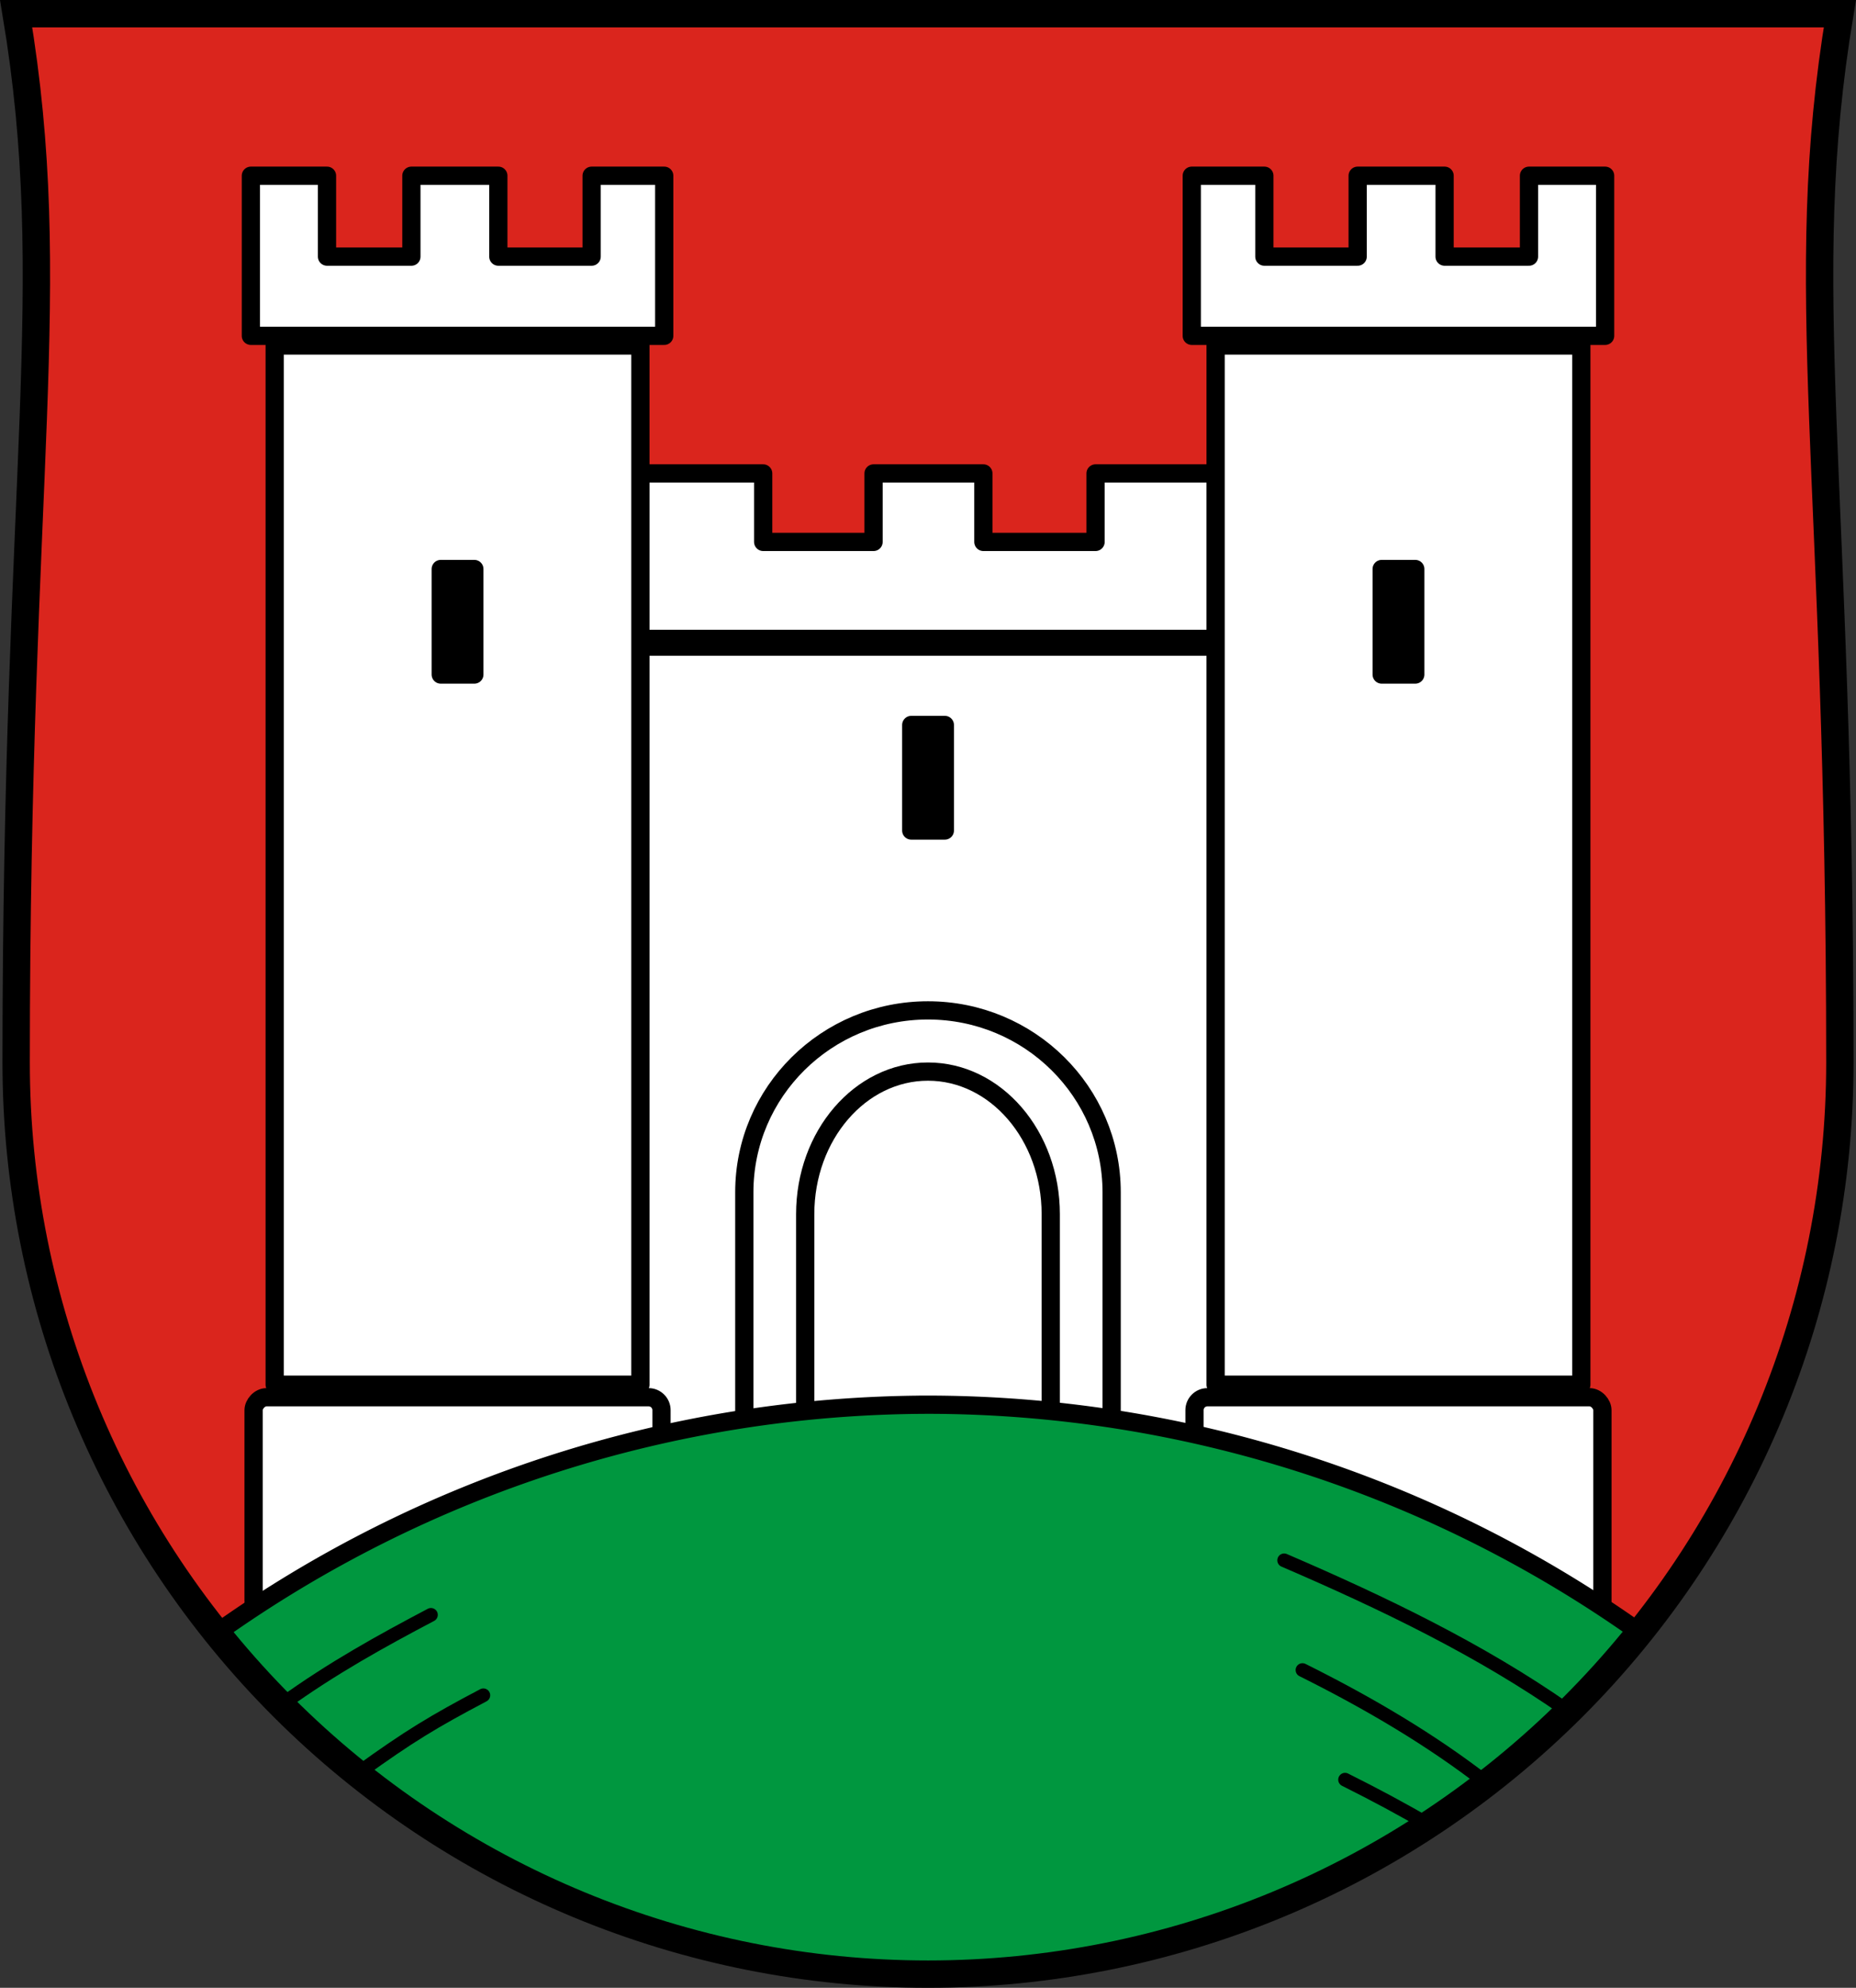 <?xml version="1.0" encoding="UTF-8"?>
<!-- Created with Inkscape (http://www.inkscape.org/) -->
<svg width="203.54mm" height="217.93mm" version="1.1" viewBox="0 0 203.54 217.93" xmlns="http://www.w3.org/2000/svg">
 <rect x="0" y="0" width="203.54" height="217.93" fill="#333333" stroke="none"/>
 <title>Wappen der Stadt Besigheim</title>
 <g transform="translate(-4.063 -39.868)">
  <path d="m5.834 41.368c5 30-2.172e-4 50 0 115 8.84e-5 26.503 10.536 51.921 29.289 70.662 18.754 18.741 44.189 29.269 70.71 29.269 26.522 7e-5 51.957-10.528 70.711-29.269 18.752-18.739 29.287-44.154 29.289-70.655v-0.024c-7.9e-4 -64.986-4.999-84.985-5.3e-4 -114.98z" fill="#da251d"/>
  <g fill="#ffffff" stroke="#000000" stroke-linecap="round" stroke-linejoin="round">
   <path d="m31.575 59.134v17.553h45.33v-17.553h-7.96v8.869h-10.232v-8.869h-9.534v8.869h-9.255v-8.869z" stroke-width="2" style="paint-order:normal"/>
   <path d="m73.587 110.76v90.601h64.493v-90.601z" stroke-width="2" style="paint-order:normal"/>
   <path d="m73.654 91.771v18.135h64.359v-18.135h-13.804v7.508h-12.305v-7.508h-12.042v7.508h-12.105v-7.508z" stroke-width="2" style="paint-order:normal"/>
   <rect transform="scale(-1,1)" x="-76.607" y="193.05" width="44.734" height="23.736" rx="1.417" ry="1.417" stroke-width="2" style="paint-order:normal"/>
  </g>
  <path d="m105.83 150.64c-11.124 0-20.142 8.925-20.142 19.935v30.502h40.284v-30.502c0-11.01-9.018-19.935-20.142-19.935z" fill="none" stroke="#000000" stroke-linecap="round" stroke-linejoin="round" stroke-width="2" style="paint-order:normal"/>
  <path d="m105.83 157.35c-7.436 0-13.464 6.998-13.464 15.63v23.915h26.928v-23.915c0-8.632-6.028-15.63-13.464-15.63z" fill="none" stroke="#000000" stroke-linecap="round" stroke-linejoin="round" stroke-width="2" style="paint-order:normal"/>
  <g stroke="#000000" stroke-linecap="round">
   <g stroke-linejoin="round">
    <path d="m180.09 59.134v17.553h-45.33v-17.553h7.96v8.869h10.232v-8.869h9.534v8.869h9.255v-8.869z" fill="#ffffff" stroke-width="2" style="paint-order:normal"/>
    <rect x="34.187" y="77.749" width="40.106" height="113.93" fill="#ffffff" stroke-width="2" style="paint-order:normal"/>
    <rect x="52.398" y="102.25" width="3.684" height="11.57" fill="#000000" stroke-width="2" style="paint-order:normal"/>
    <rect transform="scale(-1,1)" x="-177.48" y="77.749" width="40.106" height="113.93" fill="#ffffff" stroke-width="2" style="paint-order:normal"/>
    <rect transform="scale(-1,1)" x="-159.27" y="102.25" width="3.684" height="11.57" fill="#000000" stroke-width="2" style="paint-order:normal"/>
    <rect x="135.06" y="193.05" width="44.734" height="23.736" rx="1.417" ry="1.417" fill="#ffffff" stroke-width="2" style="paint-order:normal"/>
   </g>
   <path d="m105.83 193.87a135 135 0 0 0-78.007 25.024c2.272 2.83 4.705 5.548 7.297 8.137 18.754 18.741 44.189 29.269 70.71 29.269 26.522 7e-5 51.957-10.528 70.711-29.269 2.609-2.607 5.058-5.343 7.342-8.194a135 135 0 0 0-78.053-24.968z" fill="#00973f" stroke-width="2" style="paint-order:normal"/>
  </g>
  <g fill="none" stroke="#000000" stroke-linecap="round" stroke-linejoin="round" stroke-width="1.5">
   <path d="m35.092 226.65c5.411-3.906 10.821-6.889 16.232-9.741"/>
   <path d="m144.89 210.93c10.904 4.696 21.513 9.797 31.003 16.437"/>
   <path d="m146.9 222.96c7.295 3.633 14.129 7.661 20.179 12.361"/>
   <path d="m151.57 234.98c3.226 1.607 6.374 3.293 9.421 5.078"/>
  </g>
  <g stroke="#000000">
   <rect transform="scale(-1,1)" x="-107.68" y="119.35" width="3.684" height="11.57" fill="#000000" stroke-linecap="round" stroke-linejoin="round" stroke-width="2" style="paint-order:normal"/>
   <path d="m43.511 234.13c5.411-3.906 8.149-5.553 13.559-8.404" fill="none" stroke-linecap="round" stroke-linejoin="round" stroke-width="1.5"/>
   <path d="m5.834 41.368c5 30 0 50 2.171e-4 115 8.85e-5 26.503 10.536 51.921 29.289 70.662 18.754 18.741 44.189 29.269 70.71 29.269 26.522 7e-5 51.957-10.528 70.711-29.269 18.754-18.741 29.289-44.159 29.289-70.662 0-65-5-85-7.9e-4 -115z" fill="none" stroke-linecap="square" stroke-miterlimit="8" stroke-width="3"/>
  </g>
 </g>
</svg>
